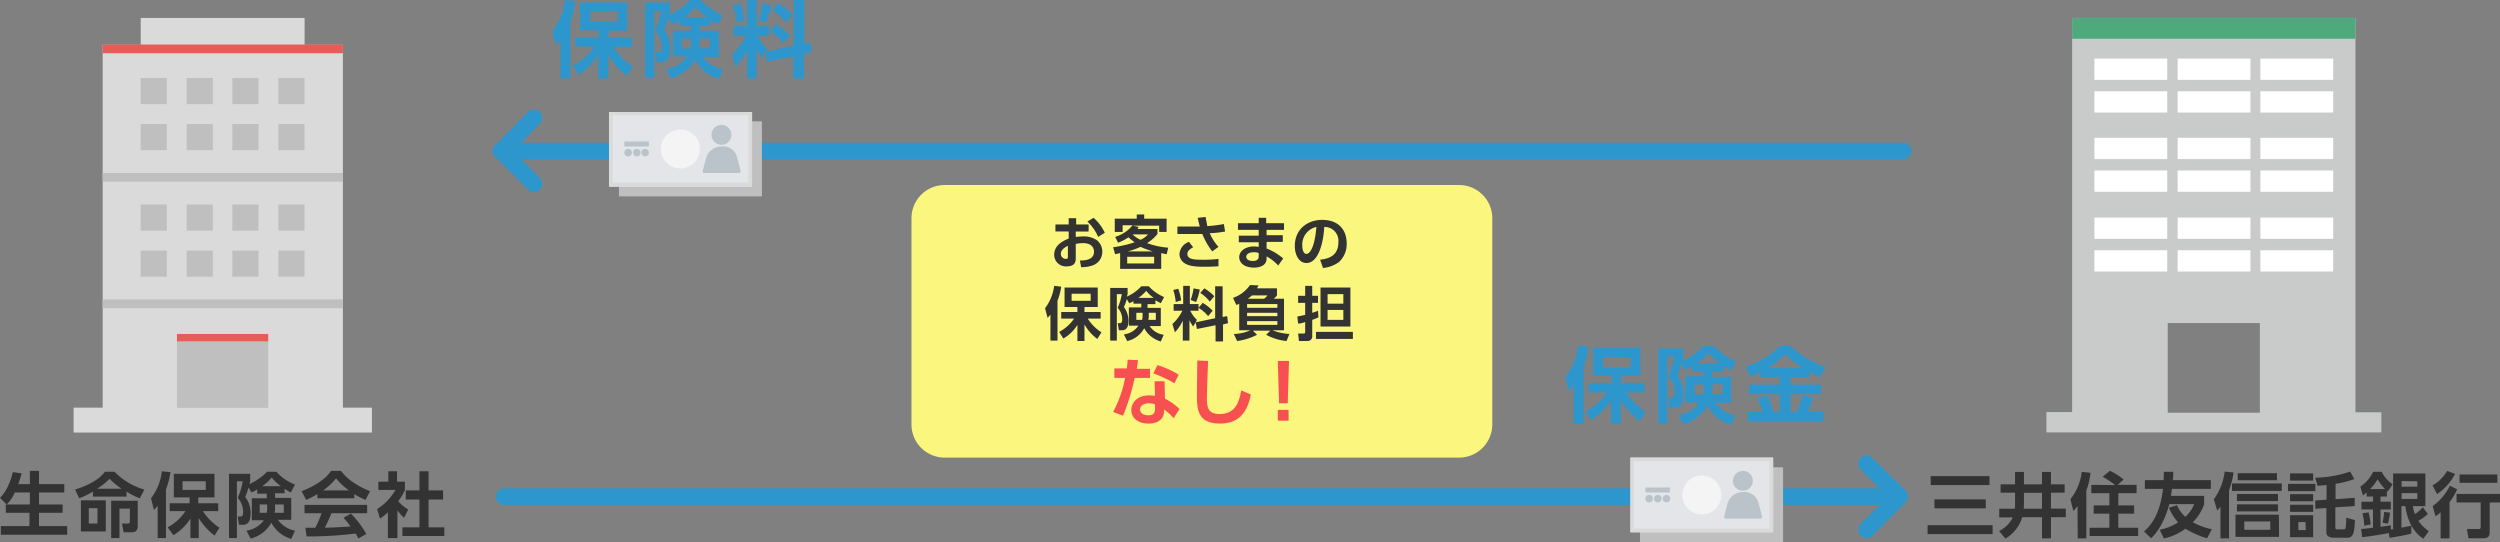 <svg id="レイヤー_1" data-name="レイヤー 1" xmlns="http://www.w3.org/2000/svg" width="602.6" height="130.7" viewBox="0 0 602.6 130.7"><rect x="0" y="0" width="602.6" height="130.7" fill="#808080" stroke="none"/><defs><style>.cls-1{fill:#2d96cd;}.cls-2{fill:none;stroke:#2d96cd;stroke-linecap:round;stroke-linejoin:round;stroke-width:4px;}.cls-3{fill:#bfbfbf;}.cls-4{fill:#e3e5e8;}.cls-5{fill:#dadada;}.cls-6{fill:#f4f4f4;}.cls-7{fill:#b9c3c9;}.cls-8{fill:#e65d57;}.cls-9{fill:#333;}.cls-10{fill:#fbf77e;}.cls-11{fill:#f85051;}.cls-12{fill:#c9caca;}.cls-13{fill:#fff;}.cls-14{fill:#4ea97d;}</style></defs><title>img</title><path class="cls-1" d="M379.3,93a13.07,13.07,0,0,1-1.1,1.2l-.9-3.3a15.62,15.62,0,0,0,3.1-7.6l2.5.3a21.93,21.93,0,0,1-1.2,4.9v13.7h-2.4Zm2.9,6.2a13.63,13.63,0,0,0,5.1-4.6h-4.4V92.3h5.6V90.6H384V83.8h11.4v6.8h-4.6v1.7h5.6v2.3H392a15.9,15.9,0,0,0,4.7,4.7l-1.5,2.2a16.36,16.36,0,0,1-4.5-5v5.6h-2.4V96.5a16.7,16.7,0,0,1-4.8,4.8Zm4.2-13.1v2.5H393V86.1Z"/><path class="cls-1" d="M407.9,88.3a14.6,14.6,0,0,1-1.8.9l-.8-1.5a21.52,21.52,0,0,1-1,2.7,7.75,7.75,0,0,1,1.5,4.7c0,3.2-1.6,3.2-2.4,3.2h-.9l-.4-2.4h.8c.4,0,.8-.1.8-1.2a5.79,5.79,0,0,0-1.6-4,24.85,24.85,0,0,0,1.5-4.7h-1.7v16.1h-2.2V84h6v2.2c-.1.4-.1.5-.2.8a15.06,15.06,0,0,0,5-3.6h2.6a15.07,15.07,0,0,0,5.3,3.7l-1.1,2.2c-.5-.3-.9-.5-1.8-1v1.3h-2.8v1.2h4.6v6.3h-3.8a7.42,7.42,0,0,0,4.8,3l-1,2.3a8.89,8.89,0,0,1-5.7-4.6,9.76,9.76,0,0,1-5.9,4.5l-1.1-2.3a6.51,6.51,0,0,0,4.9-3h-3.3V90.7h4.3V89.5h-2.7V88.3Zm2.7,4.4h-2.1v2.4h2a7.45,7.45,0,0,0,.2-1.8v-.6Zm3.9-5.2a12.79,12.79,0,0,1-2.6-2.4,10.54,10.54,0,0,1-2.7,2.4Zm-1.7,5.9a5,5,0,0,1-.2,1.6h2.6V92.6h-2.4Z"/><path class="cls-1" d="M424.5,89.6a25.88,25.88,0,0,1-2.5,1.2l-1.3-2.4a20.27,20.27,0,0,0,8.4-5.1h2.4a22.71,22.71,0,0,0,8.5,5.2l-1.3,2.4a20.77,20.77,0,0,1-2.5-1.3v1.3h-4.6v1.8H439V95h-7.4v4.3h1.5a30.92,30.92,0,0,0,1.4-4l2.5.7a21.86,21.86,0,0,1-1.3,3.3h3.8v2.3H421.3V99.3h3.6a19.58,19.58,0,0,0-1.3-3.2l2.4-.7a21.15,21.15,0,0,1,1.4,3.9H429V95h-7.4V92.7H429V90.9h-4.6V89.6Zm10-.9a31.89,31.89,0,0,1-4.2-3.3,18.73,18.73,0,0,1-4.2,3.3Z"/><line class="cls-2" x1="121.5" y1="119.7" x2="457.9" y2="119.7"/><polyline class="cls-2" points="449.9 127.7 457.9 119.7 449.9 111.8"/><rect class="cls-3" x="395.3" y="112.7" width="34.4" height="18"/><path class="cls-3" d="M429.8,112.7H395.4v18h34.4v-18Z"/><rect class="cls-4" x="393" y="110.3" width="34.4" height="18"/><path class="cls-5" d="M426.5,111.2v16.2H393.8V111.2h32.7m.9-.9H393v18h34.4v-18Z"/><circle class="cls-6" cx="410.2" cy="119.3" r="4.7"/><circle class="cls-7" cx="420.1" cy="115.9" r="2.4"/><path class="cls-7" d="M420.2,118.6a3.84,3.84,0,0,0-3.8,2.8c-.2.7-.6,2.3-.8,3.1-.1.3.1.5.4.5h8.3c.3,0,.5-.3.4-.5-.2-.9-.6-2.5-.8-3.1A3.5,3.5,0,0,0,420.2,118.6Z"/><rect class="cls-7" x="396.6" y="117.5" width="5.9" height="1.2"/><circle class="cls-7" cx="397.5" cy="120.2" r="0.9"/><circle class="cls-7" cx="399.6" cy="120.2" r="0.9"/><circle class="cls-7" cx="401.7" cy="120.2" r="0.9"/><path class="cls-1" d="M135.1,9.7a13.07,13.07,0,0,1-1.1,1.2l-.9-3.3A15.62,15.62,0,0,0,136.2,0l2.5.3a21.93,21.93,0,0,1-1.2,4.9V18.9h-2.4V9.7Zm3,6.1a13.63,13.63,0,0,0,5.1-4.6h-4.5V9h5.6V7.3h-4.5V.6h11.4V7.4h-4.5V9.1h5.6v2.3h-4.4a15.9,15.9,0,0,0,4.7,4.7l-1.5,2.2a16.36,16.36,0,0,1-4.5-5v5.6h-2.4V13.3a16.7,16.7,0,0,1-4.8,4.8Zm4.2-13.1V5.2h6.6V2.7Z"/><path class="cls-1" d="M163.8,5a14.6,14.6,0,0,1-1.8.9l-.9-1.5a21.52,21.52,0,0,1-1,2.7,7.75,7.75,0,0,1,1.5,4.7c0,3.2-1.6,3.2-2.4,3.2h-.9l-.4-2.4h.8c.4,0,.8-.1.8-1.2a5.79,5.79,0,0,0-1.6-4,24.85,24.85,0,0,0,1.5-4.7h-1.7V18.8h-2.2V.6h6V2.8c-.1.4-.1.5-.2.8a15.06,15.06,0,0,0,5-3.6h2.6a15.07,15.07,0,0,0,5.3,3.7l-1.1,2.2c-.5-.3-.9-.5-1.8-1V6.2h-2.6V7.4h4.6v6.3h-3.8a7.42,7.42,0,0,0,4.8,3l-1,2.3a8.89,8.89,0,0,1-5.7-4.6,9.76,9.76,0,0,1-5.9,4.5l-1.1-2.3a6.51,6.51,0,0,0,4.9-3h-3.3V7.4h4.3V6.2h-2.7Zm2.6,4.3h-2.1v2.4h2a7.45,7.45,0,0,0,.2-1.8V9.3Zm3.9-5.2a12.79,12.79,0,0,1-2.6-2.4A10.54,10.54,0,0,1,165,4.1ZM168.7,10a5,5,0,0,1-.2,1.6h2.6V9.3h-2.4Z"/><path class="cls-1" d="M184.5,12.5l-.8,1.5a20.76,20.76,0,0,1-1.3-2.1v7h-2.3V12.1a12.79,12.79,0,0,1-2.8,4l-.9-2.9a17.07,17.07,0,0,0,3.4-4.6h-3V6.3h3.3V0h2.3V6.3h3V8.6h-2.8a15.64,15.64,0,0,0,2.3,3.2l-.4.7,6.8-1.5V0h2.6V10.5l1.5-.3.2,2.4-1.8.4v5.9h-2.6V13.6l-6.4,1.3ZM178.5.9a14.91,14.91,0,0,1,.9,4l-1.9.6a11.92,11.92,0,0,0-.9-4.1Zm7.4.4a18.32,18.32,0,0,1-1.3,4.2l-1.8-.7a16.48,16.48,0,0,0,1-4ZM187,5.8a15.39,15.39,0,0,1,3.4,2.8l-1.6,1.8a11.73,11.73,0,0,0-3.2-2.8Zm.6-5A12.21,12.21,0,0,1,191,3.6l-1.6,1.8a18.3,18.3,0,0,0-3.3-3Z"/><line class="cls-2" x1="458.7" y1="36.4" x2="120.7" y2="36.4"/><polyline class="cls-2" points="128.7 28.4 120.8 36.4 128.7 44.3"/><rect class="cls-3" x="149.2" y="29.3" width="34.4" height="18"/><path class="cls-3" d="M183.6,29.3H149.2v18h34.4v-18Z"/><rect class="cls-4" x="146.8" y="27" width="34.4" height="18"/><path class="cls-5" d="M180.4,27.8V44H147.7V27.8h32.7m.9-.8H146.9V45h34.4V27Z"/><circle class="cls-6" cx="164" cy="35.9" r="4.7"/><circle class="cls-7" cx="173.9" cy="32.5" r="2.4"/><path class="cls-7" d="M174,35.3a3.84,3.84,0,0,0-3.8,2.8c-.2.7-.6,2.3-.8,3.1-.1.3.1.5.4.5h8.3c.3,0,.5-.3.4-.5-.2-.9-.6-2.5-.8-3.1A3.36,3.36,0,0,0,174,35.3Z"/><rect class="cls-7" x="150.5" y="34.1" width="5.9" height="1.2"/><circle class="cls-7" cx="151.4" cy="36.8" r="0.9"/><circle class="cls-7" cx="153.5" cy="36.8" r="0.9"/><circle class="cls-7" cx="155.5" cy="36.8" r="0.9"/><rect class="cls-5" x="17.75" y="98.26" width="71.9" height="6"/><rect class="cls-5" x="24.75" y="10.79" width="57.9" height="87.6"/><rect class="cls-3" x="42.65" y="82.31" width="22" height="16"/><rect class="cls-8" x="42.65" y="80.5" width="22" height="1.8"/><rect class="cls-5" x="33.92" y="4.33" width="39.5" height="6.7"/><rect class="cls-8" x="24.75" y="10.73" width="57.9" height="2.1"/><rect class="cls-3" x="33.9" y="18.8" width="6.3" height="6.3"/><rect class="cls-3" x="45" y="18.8" width="6.3" height="6.3"/><rect class="cls-3" x="56" y="18.8" width="6.3" height="6.3"/><rect class="cls-3" x="67.1" y="18.8" width="6.3" height="6.3"/><rect class="cls-3" x="33.9" y="29.9" width="6.3" height="6.3"/><rect class="cls-3" x="45" y="29.9" width="6.3" height="6.3"/><rect class="cls-3" x="56" y="29.9" width="6.3" height="6.3"/><rect class="cls-3" x="67.1" y="29.9" width="6.3" height="6.3"/><rect class="cls-3" x="24.75" y="41.69" width="57.9" height="2.1"/><rect class="cls-3" x="33.9" y="49.3" width="6.3" height="6.3"/><rect class="cls-3" x="45" y="49.3" width="6.3" height="6.3"/><rect class="cls-3" x="56" y="49.3" width="6.3" height="6.3"/><rect class="cls-3" x="67.1" y="49.3" width="6.3" height="6.3"/><rect class="cls-3" x="33.9" y="60.4" width="6.3" height="6.3"/><rect class="cls-3" x="45" y="60.4" width="6.3" height="6.3"/><rect class="cls-3" x="56" y="60.4" width="6.3" height="6.3"/><rect class="cls-3" x="67.1" y="60.4" width="6.3" height="6.3"/><rect class="cls-3" x="24.75" y="72.18" width="57.9" height="2.1"/><path class="cls-9" d="M3.5,118.9a9.32,9.32,0,0,1-1.9,2.7L0,120c.6-.6,2.1-2.2,3.1-6.2l2.1.3a21.64,21.64,0,0,1-.8,2.6H7.2v-3.2H9.4v3.2h6.1v2H9.4v2.9h5.7v2H9.4v3.2h6.8v2.1H.2v-2.1H7.1v-3.2H1.4v-2H7.2v-2.9H3.5Z"/><path class="cls-9" d="M30.4,119.7h-8v-1.2a20.41,20.41,0,0,1-3.3,1.6l-1-2.1c5-1.6,6.5-3.4,7.2-4.3h2.3a16.17,16.17,0,0,0,7.2,4.3l-1.1,2.1a16,16,0,0,1-3.2-1.6v1.2Zm-4.9,8.4h-6v-7.5h6Zm-2-5.6H21.4v3.7h2.1Zm5.8-4.7a18.62,18.62,0,0,1-2.9-2.4,14.23,14.23,0,0,1-3,2.4Zm-.5,11.9h-2v-9h6.4v5.9c0,.5,0,1.7-1.4,1.7h-2l-.4-2.1h1.3c.3,0,.6-.1.6-.4v-3.2H28.8Z"/><path class="cls-9" d="M38,121.9a9,9,0,0,1-.9,1l-.7-2.8a12.76,12.76,0,0,0,2.6-6.5l2.1.2A20,20,0,0,1,40,118v11.7H38Zm2.4,5.2a11.54,11.54,0,0,0,4.3-3.9H40.9v-1.9h4.8v-1.4H41.9v-5.7h9.8v5.7H47.8v1.4h4.8v1.9H48.9a13.59,13.59,0,0,0,4,4l-1.2,1.9a16.43,16.43,0,0,1-3.8-4.2v4.8h-2V125a12.49,12.49,0,0,1-4.1,4ZM44,116v2.1h5.6V116Z"/><path class="cls-9" d="M62.1,117.9a7.57,7.57,0,0,1-1.5.8l-.7-1.2a15.55,15.55,0,0,1-.8,2.3,6.2,6.2,0,0,1,1.3,4c0,2.7-1.4,2.7-2,2.7h-.8l-.3-2h.6c.4,0,.7-.1.7-1.1a5.05,5.05,0,0,0-1.3-3.4,15.9,15.9,0,0,0,1.2-4H57.1v13.7H55.2V114.2h5.1V116a6.37,6.37,0,0,1-.2.7,14.6,14.6,0,0,0,4.3-3h2.2a11.71,11.71,0,0,0,4.5,3.1l-1,1.9a9.62,9.62,0,0,1-1.5-.9v1.1H66.3V120h3.9v5.3H67a6.41,6.41,0,0,0,4.1,2.6l-.9,2a8,8,0,0,1-4.8-3.9,7.73,7.73,0,0,1-5,3.8l-1-1.9a6.2,6.2,0,0,0,4.2-2.5H60.7v-5.3h3.6V119H62v-1.1Zm2.3,3.7H62.6v2h1.7a6.18,6.18,0,0,0,.1-1.5Zm3.3-4.4a11.25,11.25,0,0,1-2.2-2.1,11.75,11.75,0,0,1-2.3,2.1Zm-1.4,5a7.6,7.6,0,0,1-.1,1.4h2.2v-2H66.3Z"/><path class="cls-9" d="M76.5,119.1a24.24,24.24,0,0,1-2.7,1.4l-1.1-2.1c4.1-1.6,6.2-3.5,7.1-4.9h2.4c.9,1.2,2.6,3.1,7,4.9l-1.1,2.1a17.68,17.68,0,0,1-2.7-1.4v1H76.5Zm9.9,10.7c-.2-.3-.3-.6-.7-1.2a90.44,90.44,0,0,1-11.8.7l-.3-2.1H76a23,23,0,0,0,1.5-3.5H73.4v-2H88.5v2H79.9c-.6,1.5-1.1,2.5-1.6,3.5.5,0,3.4-.1,6.2-.3-.4-.5-.8-1.1-1.7-2.1l1.8-1a24,24,0,0,1,3.7,4.9Zm-2.3-11.6a15,15,0,0,1-3.1-2.9,14.25,14.25,0,0,1-3.1,2.9Z"/><path class="cls-9" d="M95.6,129.7H93.5v-6.2a13,13,0,0,1-1.9,1.5l-.7-2.3a12.71,12.71,0,0,0,4.4-4.6H91.2v-2h2.4v-2.5h2.1v2.5h1.9v2a12.79,12.79,0,0,1-1.6,2.7,8.37,8.37,0,0,0,2.4,2l-1,2a9.69,9.69,0,0,1-1.6-1.8v6.7Zm5.5-16.1h2.2v4.6h3.5v2.2h-3.5v6.7h3.8v2.1H97v-2.1h4.1v-6.7H97.8v-2.2h3.3Z"/><path class="cls-10" d="M351.7,110.3h-124a8,8,0,0,1-8-8V52.6a8,8,0,0,1,8-8h124a8,8,0,0,1,8,8v49.7A8,8,0,0,1,351.7,110.3Z"/><path class="cls-9" d="M262.4,54.1v1.7h-3.1v1.3c.3,0,.8-.1,1.6-.1a5.64,5.64,0,0,1,3.5.9,3.54,3.54,0,0,1,1.3,2.8,3.46,3.46,0,0,1-2.4,3.3,8,8,0,0,1-2.7.4l-.3-1.6c1.3,0,3.4-.2,3.4-2.1,0-1-.6-2.1-2.7-2.1a8.81,8.81,0,0,0-1.7.2v3.6c0,1.4-1,1.8-2.1,1.8a2.81,2.81,0,0,1-3.1-2.8c0-2.4,2.3-3.4,3.5-3.9V55.8h-3.2V54.1h3.2V52.6h1.8v1.5Zm-4.9,5.1c-.6.3-1.8.9-1.8,2a1.22,1.22,0,0,0,1.2,1.2c.5,0,.5-.2.5-.5V59.2Zm6.1-6.7a11,11,0,0,1,2.7,3.6l-1.6,1a11,11,0,0,0-2.6-3.7Z"/><path class="cls-9" d="M281.2,61.3c-.8-.2-1-.2-1.3-.3v3.8H270V61c-.3.1-1,.2-1.2.3l-.5-1.7a29.67,29.67,0,0,0,5.2-1.2,13.06,13.06,0,0,1-1.5-1.2,11.36,11.36,0,0,1-2.5,1.3l-.7-1.4a8.55,8.55,0,0,0,4.2-2.8h-2.4v1.6h-1.9V52.7H274v-1h1.8v1h5.4v3.2h-1.8V54.4H273l1.5.3a1.33,1.33,0,0,0-.3.5H279v1.2a10,10,0,0,1-2.5,2.2,18.76,18.76,0,0,0,5.1,1.1Zm-3,.6h-6.5v1.6h6.5Zm-.3-1.3a24.55,24.55,0,0,1-3-1.1,16.29,16.29,0,0,1-3.1,1.1ZM273,56.5a6.72,6.72,0,0,0,1.9,1.3,4.84,4.84,0,0,0,1.8-1.3Z"/><path class="cls-9" d="M292.2,60.6a17.86,17.86,0,0,1-2.4-4.2h-6V54.6h5.4c-.2-.7-.3-1.1-.5-2.1l1.9-.2c.2,1.2.4,2,.4,2.2a31.17,31.17,0,0,0,4-.5l.3,1.8a22.06,22.06,0,0,1-3.7.4,11.55,11.55,0,0,0,2.1,3.3Zm-4.6-1c-.3.2-1.4.7-1.4,1.6,0,1.4,1.9,1.4,3.7,1.4a25.77,25.77,0,0,0,3.8-.2v1.8c-.6,0-1.6.1-3.4.1-2.8,0-3.7-.3-4.5-.7a2.67,2.67,0,0,1-1.5-2.4,3.36,3.36,0,0,1,2.3-2.9Z"/><path class="cls-9" d="M309.5,53.8v1.6h-4.2v1.3h3.9v1.6h-3.9v1.6a13.66,13.66,0,0,1,4,2.4L308.1,64a10.82,10.82,0,0,0-2.8-2.2v.5c0,1.7-1.6,2.2-3,2.2-2.9,0-3.6-1.6-3.6-2.5,0-1.5,1.5-2.6,3.6-2.6.5,0,.8.1,1.1.1V58.4h-4.8V56.8h4.8V55.4h-5V53.8h5V52.5h1.8v1.3ZM303.4,61a2.87,2.87,0,0,0-1.2-.2c-1,0-1.8.4-1.8,1.1,0,.2.1,1,1.6,1,.7,0,1.4-.2,1.4-1.1Z"/><path class="cls-9" d="M318.2,62.6c1.8-.2,4.4-.8,4.4-4.2a3.34,3.34,0,0,0-3.4-3.7c-.2,3.8-1.4,8.7-4.3,8.7-1.8,0-2.8-2-2.8-4.1,0-4,3-6.3,6.6-6.3,4.2,0,5.9,2.7,5.9,5.6a5.84,5.84,0,0,1-1.9,4.6,7.92,7.92,0,0,1-3.8,1.4Zm-4.3-3.4c0,.7.2,2,1,2s2-1.5,2.4-6.5A4.36,4.36,0,0,0,313.9,59.2Z"/><path class="cls-9" d="M253.3,75.7a6.47,6.47,0,0,1-.8.9l-.6-2.3a11.38,11.38,0,0,0,2.2-5.4l1.7.2a15.61,15.61,0,0,1-.9,3.4v9.6h-1.7V75.7Zm2,4.3a10.09,10.09,0,0,0,3.6-3.2h-3.1V75.2h3.9V74h-3.1V69.3h8V74h-3.2v1.2h3.9v1.6h-3.1a10.21,10.21,0,0,0,3.3,3.3l-1,1.6a11.24,11.24,0,0,1-3.1-3.5v4h-1.7V78.3a9.34,9.34,0,0,1-3.4,3.3Zm3-9.2v1.7h4.6V70.8Z"/><path class="cls-9" d="M273.5,72.4a8.79,8.79,0,0,1-1.3.7l-.6-1a10.66,10.66,0,0,1-.7,1.9,5.46,5.46,0,0,1,1.1,3.3c0,2.3-1.1,2.3-1.7,2.3h-.6l-.3-1.7h.5c.3,0,.6-.1.6-.9a4.08,4.08,0,0,0-1.1-2.8,13.35,13.35,0,0,0,1-3.3h-1.2V82.1h-1.6V69.4h4.2v1.5a4.17,4.17,0,0,1-.2.6,10.3,10.3,0,0,0,3.5-2.5h1.8a10.49,10.49,0,0,0,3.7,2.6l-.8,1.5c-.4-.2-.7-.4-1.3-.7v.9h-1.9v.9h3.2v4.4h-2.7a4.91,4.91,0,0,0,3.4,2.1l-.7,1.6a6.46,6.46,0,0,1-4-3.2,6.11,6.11,0,0,1-4.1,3.1l-.8-1.6a4.85,4.85,0,0,0,3.5-2.1h-2.3V74.1h3v-.9h-1.9v-.8Zm1.9,3h-1.5v1.7h1.4a4.48,4.48,0,0,0,.1-1.2Zm2.7-3.6a7.47,7.47,0,0,1-1.8-1.7,10.46,10.46,0,0,1-1.9,1.7ZM276.9,76a4.48,4.48,0,0,1-.1,1.1h1.8V75.4h-1.7V76Z"/><path class="cls-9" d="M288.2,77.7l-.6,1a11,11,0,0,1-.9-1.5v4.9h-1.6V77.3a10.5,10.5,0,0,1-1.9,2.8l-.6-2a11.08,11.08,0,0,0,2.4-3.2h-2.1V73.3h2.3V68.9h1.6v4.4h2.1v1.6h-2a7.7,7.7,0,0,0,1.6,2.2l-.3.6,4.7-1V69h1.8v7.4l1.1-.2.2,1.7-1.2.3v4.1H293V78.4l-4.5.9ZM284,69.6a12.11,12.11,0,0,1,.7,2.8l-1.3.4a13.09,13.09,0,0,0-.6-2.9Zm5.2.2a14.21,14.21,0,0,1-.9,3l-1.3-.5a14.14,14.14,0,0,0,.7-2.8Zm.7,3.2a11.17,11.17,0,0,1,2.4,1.9l-1.1,1.3a9.14,9.14,0,0,0-2.3-2Zm.4-3.5a12.1,12.1,0,0,1,2.4,1.9l-1.1,1.3a9.14,9.14,0,0,0-2.3-2.1Z"/><path class="cls-9" d="M307.8,69.7v1.5a3,3,0,0,1-.8.8h2.5v7.6h-2.8a12.93,12.93,0,0,0,4.1.9l-.7,1.7a12.9,12.9,0,0,1-4.9-1.5l1-1H302l1,1a15,15,0,0,1-4.8,1.5l-.8-1.7a10.24,10.24,0,0,0,4-.9h-2.7V73.2a2.39,2.39,0,0,1-.7.3l-.8-1.7a8.21,8.21,0,0,0,4.1-3.1l2.1.1a2.51,2.51,0,0,0-.4.7h4.8Zm.1,3.6h-7.3v.9h7.3Zm0,2.1h-7.3v.8h7.3Zm0,2h-7.3v.9h7.3Zm-6.1-6.2c-.5.4-.7.6-1,.8h3.9a3,3,0,0,0,.8-.8Z"/><path class="cls-9" d="M312.7,76.3c.5-.1,1-.2,1.9-.4V73h-1.7V71.3h1.7V68.9h1.7v2.4h1.4V73h-1.4v2.4a13,13,0,0,0,1.4-.5l.1,1.6a15.07,15.07,0,0,1-1.5.6v3.8a1.13,1.13,0,0,1-1.2,1.3h-2l-.2-1.8h1.3c.3,0,.4-.1.4-.4V77.6a4.49,4.49,0,0,1-1.7.4ZM326.1,80v1.7h-8.9V80Zm-.6-10.7v9.4h-7.2V69.3ZM320,70.9v2.3h3.8V70.9Zm0,3.8v2.4h3.8V74.7Z"/><path class="cls-11" d="M277.2,88.8v2.3h-3.7a53.36,53.36,0,0,1-2.8,9.1l-2.4-.9a28.57,28.57,0,0,0,2.9-8.2h-2.6V88.8h3a18.32,18.32,0,0,0,.2-2.1l2.5.1c-.1,1.1-.2,1.4-.3,2.1h3.2Zm3.6,7.3a13,13,0,0,1,3.5,2.5l-1.4,2.2a13.65,13.65,0,0,0-2.3-2.1v.4c0,1.8-1.4,3-3.7,3-2.7,0-4.2-1.4-4.2-3.3,0-1.5,1.2-3.5,4.3-3.5.6,0,1.1.1,1.4.1l-.1-3.5h2.4Zm-2.3,1.4a3.81,3.81,0,0,0-1.5-.3c-1.3,0-2.2.6-2.2,1.5,0,.2.1,1.4,2,1.4,1.1,0,1.6-.4,1.6-1.6v-1Zm4.6-5.1A29.31,29.31,0,0,0,278,90l1-2a23,23,0,0,1,5.1,2.3Z"/><path class="cls-11" d="M291.2,87c-.2,4-.3,8.5-.3,8.9,0,2.1.2,3.9,3,3.9,4.2,0,4.8-3.3,5.3-5.7l2.3,1c-.9,4.7-3.2,7-7.5,7-5,0-5.5-3.1-5.5-6.4,0-1.4.1-7.6.1-8.8Z"/><path class="cls-11" d="M310.7,87l-.3,10.2h-2.1L308,87ZM308,98.8h2.6v2.6H308Z"/><path class="cls-12" d="M567.76,99.48V4.33H499.47v95h-6.21v4.89H574V99.37h-6.21Zm-45.25,0V77.87h22.21V99.48Z"/><rect class="cls-13" x="504.84" y="14.12" width="17.55" height="5.13"/><rect class="cls-13" x="524.9" y="14.12" width="17.55" height="5.13"/><rect class="cls-13" x="544.84" y="14.12" width="17.55" height="5.13"/><rect class="cls-13" x="504.84" y="22" width="17.55" height="5.13"/><rect class="cls-13" x="524.9" y="22" width="17.55" height="5.13"/><rect class="cls-13" x="544.84" y="22" width="17.55" height="5.13"/><rect class="cls-13" x="504.84" y="33.22" width="17.55" height="5.13"/><rect class="cls-13" x="524.9" y="33.22" width="17.55" height="5.13"/><rect class="cls-13" x="544.84" y="33.22" width="17.55" height="5.13"/><rect class="cls-13" x="504.84" y="41.1" width="17.55" height="5.13"/><rect class="cls-13" x="524.9" y="41.1" width="17.55" height="5.13"/><rect class="cls-13" x="544.84" y="41.1" width="17.55" height="5.13"/><rect class="cls-13" x="504.84" y="52.44" width="17.55" height="5.13"/><rect class="cls-13" x="524.9" y="52.44" width="17.55" height="5.13"/><rect class="cls-13" x="544.84" y="52.44" width="17.55" height="5.13"/><rect class="cls-13" x="504.84" y="60.32" width="17.55" height="5.13"/><rect class="cls-13" x="524.9" y="60.32" width="17.55" height="5.13"/><rect class="cls-13" x="544.84" y="60.32" width="17.55" height="5.13"/><rect class="cls-14" x="499.47" y="4.33" width="68.29" height="5.01"/><path class="cls-9" d="M464.63,126.59H480.3v2.14H464.63Zm.75-11.82h14.17v2.15H465.38Zm.9,5.61h12.37v2.15H466.28Z"/><path class="cls-9" d="M485.71,118.75h-3.49v-2h3.49v-3h2.14v3h4.35v-3h2.16v3h3.3v2h-3.3v3.84h3.58v2.08h-3.58v5.1H492.2v-5.1h-4.76a8.92,8.92,0,0,1-4.05,5.15L481.86,128a7.19,7.19,0,0,0,3.3-3.29H481.9v-2.08h3.74a4.55,4.55,0,0,0,.07-.86Zm2.14,2.87a9.05,9.05,0,0,1-.05,1h4.4v-3.84h-4.35Z"/><path class="cls-9" d="M500.76,122a10.37,10.37,0,0,1-1,1.16l-.72-2.82a13,13,0,0,0,2.74-6.6l2.11.22a16.21,16.21,0,0,1-1,4.27v11.54h-2.07Zm9.06-5.08a19.47,19.47,0,0,0-3-2l1.74-1.44a14.46,14.46,0,0,1,3.31,2.11l-1.43,1.29H515v2H510.6v2.94h3.81v2H510.6v3.38h4.78v2h-11.7v-2h4.76v-3.38h-3.79v-2h3.79v-2.94h-4.35v-2Z"/><path class="cls-9" d="M532,129.75a21.08,21.08,0,0,1-5.23-2.31,13.15,13.15,0,0,1-5.19,2.34l-1-2.1a12.32,12.32,0,0,0,4.43-1.77,11.63,11.63,0,0,1-2.19-3.52l1.94-.61a7.66,7.66,0,0,0,2,2.79,8.3,8.3,0,0,0,2.13-3.06h-6c-1.26,4.77-3.38,7.34-4.4,8.21l-1.7-1.62c3.35-2.8,4.23-7.38,4.59-10.27H517v-2.1h4.53c0-.75.05-1.14.05-2h2.26c0,1,0,1.31-.11,2h9.18v2.1h-9.4c-.06.62-.13,1.09-.23,1.7h8v2a11.49,11.49,0,0,1-2.72,4.36,15.86,15.86,0,0,0,4.59,1.67Z"/><path class="cls-9" d="M537.29,129.77h-2.06v-7.65a7,7,0,0,1-.8.92l-.81-2.69a14.21,14.21,0,0,0,2.62-6.68l2.14.22a20.42,20.42,0,0,1-1.09,4.28ZM550,118.33H538v-1.79h12Zm-.66,11.08H538.84v-5.35h10.47Zm-.26-8.64h-9.89v-1.69h9.89Zm0,2.49h-9.89v-1.7h9.89Zm-.24-7.5h-9.46v-1.7h9.46Zm-1.61,9.94h-6.26v2h6.26Z"/><path class="cls-9" d="M558.1,116.63v1.75h-6.61v-1.75Zm-.54-2.52v1.74H552v-1.74Zm0,5v1.72H552v-1.72Zm0,2.55v1.72H552v-1.72Zm0,2.53v5.29H552v-5.29Zm-1.84,1.65H554v1.92h1.79Zm7.19,1.24c0,.26,0,.51.44.51h1.53c.22,0,.43,0,.51-.36a14.79,14.79,0,0,0,.15-2.44l2.08.57c-.09,3.73-.65,4.25-1.91,4.25h-3.14c-1.28,0-1.82-.49-1.82-1.34v-5.81l-2.67.17,0-2,2.72-.19V116.9c-.59.07-.75.08-2.16.2l-.59-1.95a27.55,27.55,0,0,0,8.43-1.48l1,1.8a22.16,22.16,0,0,1-4.52,1.14v3.71l4.62-.33,0,2-4.67.3Z"/><path class="cls-9" d="M575.82,128.49c-1.12.22-4.25.75-6.45,1l-.23-2c.54,0,1.15-.08,2.84-.29v-4.4H569.2v-1.87H572v-1.24h-1.55v-1a10.72,10.72,0,0,1-.9.74l-.61-2.13a8.83,8.83,0,0,0,3.07-3.57h2.08a7.73,7.73,0,0,0,2.63,3l-1.17,1.74-.22-.17v1.39h-1.53v1.24h2.48v1.87h-2.48V127l2.48-.38,0,1a3.85,3.85,0,0,0,.55-.06V114.13h7.78V122h-3a7.76,7.76,0,0,0,.49,1.9,8.73,8.73,0,0,0,1.89-1.65l1.22,1.62a10.88,10.88,0,0,1-2.28,1.66,9.41,9.41,0,0,0,2.5,2.5l-1.31,1.84c-1-.7-3.57-2.55-4.35-7.87h-.92v5.18c1.26-.23,1.74-.34,2.37-.49v1.94a53.24,53.24,0,0,1-5.26,1Zm-4.9-5a19.11,19.11,0,0,1,.51,2.92l-1.56.31a13.43,13.43,0,0,0-.44-3Zm4-5.6a10.21,10.21,0,0,1-1.83-2.36,10.81,10.81,0,0,1-1.81,2.36Zm1.18,5.68a18.24,18.24,0,0,1-.51,2.67l-1.31-.25a15.91,15.91,0,0,0,.39-2.6Zm2.78-7.61v1.34h3.78V116Zm0,2.9v1.4h3.78v-1.4Z"/><path class="cls-9" d="M591.76,114.23a12.85,12.85,0,0,1-4.33,4.86L586.34,117a9.38,9.38,0,0,0,3.52-3.5Zm.51,3.72a14.82,14.82,0,0,1-1.84,3.1v8.72h-2.14v-6.31a7.93,7.93,0,0,1-1.22,1l-.7-2.47a13.25,13.25,0,0,0,4.15-4.91Zm10.33,1.11v2.06h-2.48v7.07c0,1.15-.42,1.56-1.7,1.56H595l-.37-2.24h2.77c.39,0,.54-.07.54-.5v-5.89h-5.81v-2.06Zm-.64-4.69v2h-9.11v-2Z"/></svg>